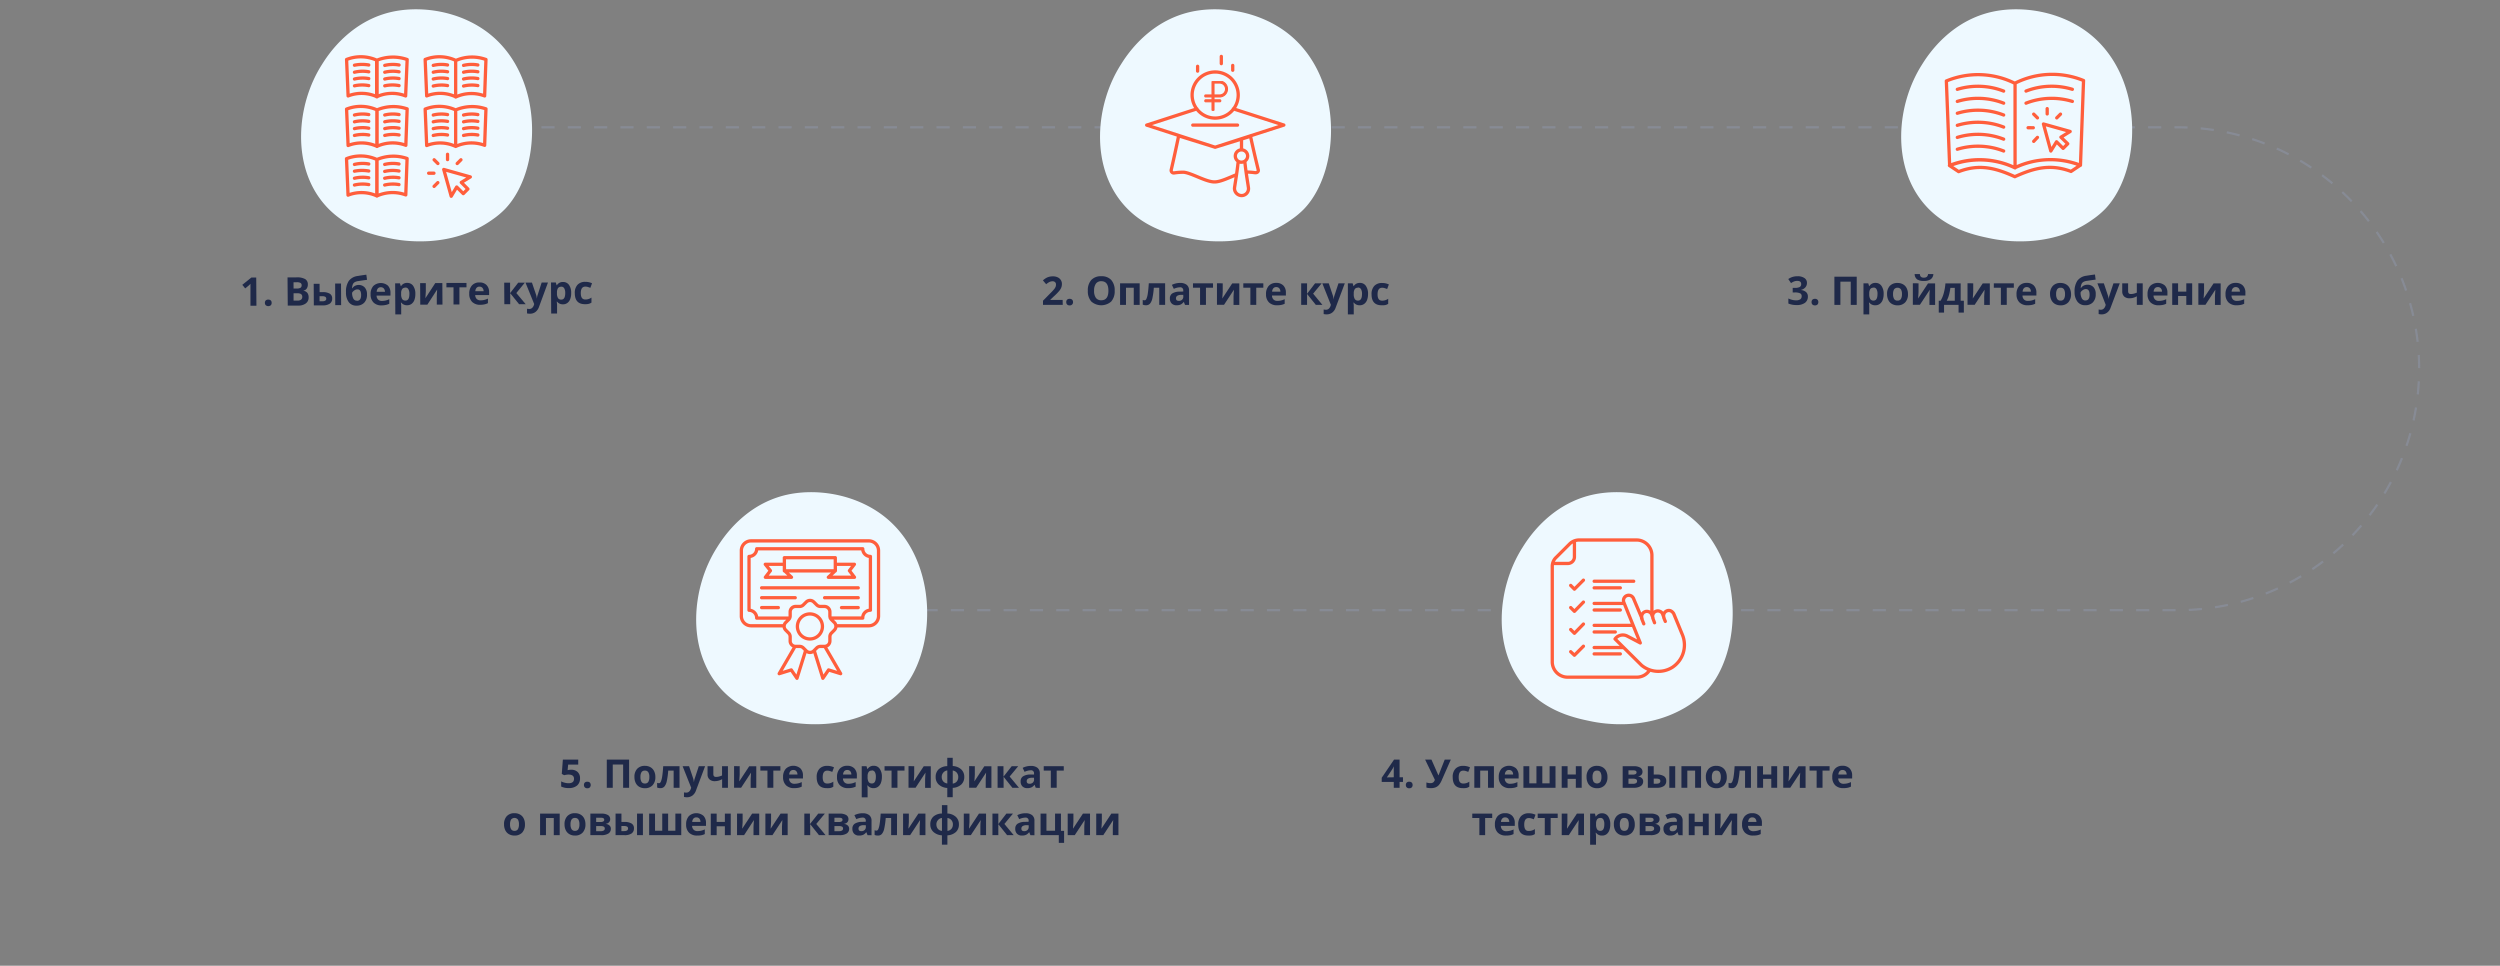 <svg xmlns="http://www.w3.org/2000/svg" xmlns:xlink="http://www.w3.org/1999/xlink" viewBox="0 0 1139 440"><rect x="0" y="0" width="1139" height="440" fill="#808080" stroke="none"/><defs><style>.cls-1,.cls-2,.cls-3,.cls-7{fill:none;}.cls-2,.cls-3{stroke:#878b95;}.cls-13,.cls-2,.cls-3{stroke-miterlimit:10;}.cls-3{stroke-dasharray:6 6;}.cls-4{fill:#1f2949;}.cls-5{fill:#eef9ff;}.cls-6{clip-path:url(#clip-path);}.cls-13,.cls-7{stroke:#ff5e3c;}.cls-7{stroke-linecap:round;stroke-linejoin:round;stroke-width:1.5px;}.cls-8{clip-path:url(#clip-path-2);}.cls-9{clip-path:url(#clip-path-3);}.cls-10{clip-path:url(#clip-path-4);}.cls-11{clip-path:url(#clip-path-5);}.cls-12{clip-path:url(#clip-path-6);}.cls-13{fill:#ff5e3c;stroke-width:0.5px;}</style><clipPath id="clip-path"><rect class="cls-1" x="706.21" y="245.22" width="62" height="65"/></clipPath><clipPath id="clip-path-2"><rect class="cls-1" x="336.96" y="244.72" width="65" height="66"/></clipPath><clipPath id="clip-path-3"><rect class="cls-1" x="885.96" y="32.19" width="65" height="49"/></clipPath><clipPath id="clip-path-4"><rect class="cls-1" x="156.57" y="24.6" width="66" height="66"/></clipPath><clipPath id="clip-path-5"><rect class="cls-1" x="521.63" y="24.38" width="65" height="66"/></clipPath><clipPath id="clip-path-6"><rect class="cls-1" x="548.7" y="36.94" width="10.85" height="13.56"/></clipPath></defs><title>st-02</title><g id="Слой_2" data-name="Слой 2"><g id="Слой_7" data-name="Слой 7"><line class="cls-2" x1="165.66" y1="58" x2="168.66" y2="58"/><path class="cls-3" d="M174.67,58H992.16a110,110,0,0,1,110,110h0a110,110,0,0,1-110,110H369.5"/><line class="cls-2" x1="366.5" y1="278" x2="363.5" y2="278"/><path class="cls-4" d="M116.83,139.3l-2.72,0,0-7.44,0-1.22,0-1.34a12.47,12.47,0,0,1-.93.9l-1.47,1.19-1.32-1.62,4.12-3.33h2.23Z"/><path class="cls-4" d="M120.69,138a1.47,1.47,0,0,1,.39-1.12,1.59,1.59,0,0,1,1.15-.38,1.56,1.56,0,0,1,1.13.38,1.44,1.44,0,0,1,.4,1.1,1.47,1.47,0,0,1-.39,1.1,1.81,1.81,0,0,1-2.27,0A1.45,1.45,0,0,1,120.69,138Z"/><path class="cls-4" d="M131,126.37l4,0a7.64,7.64,0,0,1,4,.76,2.72,2.72,0,0,1,1.25,2.47,3.15,3.15,0,0,1-.53,1.89,2.17,2.17,0,0,1-1.43.89v.09a2.91,2.91,0,0,1,1.77,1,3.39,3.39,0,0,1,.55,2,3.27,3.27,0,0,1-1.26,2.75,5.5,5.5,0,0,1-3.44,1l-4.81,0Zm2.75,5.07h1.58a2.89,2.89,0,0,0,1.61-.35,1.29,1.29,0,0,0,.49-1.14,1.14,1.14,0,0,0-.55-1.05,3.32,3.32,0,0,0-1.71-.31h-1.44Zm0,2.16,0,3.35h1.78a2.61,2.61,0,0,0,1.66-.44,1.62,1.62,0,0,0,.53-1.32c0-1.07-.77-1.6-2.3-1.59Z"/><path class="cls-4" d="M145.62,133.1h1.29a6.18,6.18,0,0,1,3.34.7,2.45,2.45,0,0,1,1.09,2.18,2.7,2.7,0,0,1-1.07,2.35,5.46,5.46,0,0,1-3.23.8l-4.06,0-.06-9.83,2.68,0Zm3,2.92a.87.87,0,0,0-.46-.82,2.89,2.89,0,0,0-1.36-.25h-1.21l0,2.32h1.23C148.07,137.26,148.67,136.85,148.66,136Zm6.8,3-2.68,0-.05-9.83h2.68Z"/><path class="cls-4" d="M157.64,133.17A8.63,8.63,0,0,1,158.9,128a6,6,0,0,1,4-2.25c.88-.15,2.2-.36,4-.6l.32,2.34c-.76.09-2.11.28-4.05.58a4.41,4.41,0,0,0-1.65.54,2.08,2.08,0,0,0-.8,1,5.13,5.13,0,0,0-.32,1.73h.13a3.13,3.13,0,0,1,1.22-1.12,3.57,3.57,0,0,1,1.64-.39A3.64,3.64,0,0,1,166.2,131a4.59,4.59,0,0,1,1,3.18,5.09,5.09,0,0,1-1.26,3.72,4.66,4.66,0,0,1-3.52,1.35,4.2,4.2,0,0,1-3.52-1.59A7.12,7.12,0,0,1,157.64,133.17Zm5,3.87q1.91,0,1.89-2.64t-1.74-2.55a2.3,2.3,0,0,0-.94.22,3.56,3.56,0,0,0-.86.59,2.32,2.32,0,0,0-.57.72,5.31,5.31,0,0,0,.59,2.72A1.8,1.8,0,0,0,162.6,137Z"/><path class="cls-4" d="M173.92,139.14a5,5,0,0,1-3.71-1.29,5,5,0,0,1-1.36-3.7,5.46,5.46,0,0,1,1.21-3.83,5,5,0,0,1,6.66-.2,4.54,4.54,0,0,1,1.18,3.27v1.3l-6.33,0a2.57,2.57,0,0,0,.68,1.78,2.35,2.35,0,0,0,1.78.63,7,7,0,0,0,1.68-.19,8.73,8.73,0,0,0,1.65-.6v2.07a6.38,6.38,0,0,1-1.5.54A10.45,10.45,0,0,1,173.92,139.14Zm-.42-8.28a1.74,1.74,0,0,0-1.34.55,2.49,2.49,0,0,0-.54,1.54l3.76,0a2.21,2.21,0,0,0-.53-1.53A1.76,1.76,0,0,0,173.5,130.86Z"/><path class="cls-4" d="M185.51,139.07a3.26,3.26,0,0,1-2.73-1.24h-.14c.1.82.15,1.3.15,1.42l0,4h-2.68l-.08-14.15h2.18l.39,1.27h.12a3.11,3.11,0,0,1,2.78-1.48,3.21,3.21,0,0,1,2.73,1.33,6.19,6.19,0,0,1,1,3.73,7.4,7.4,0,0,1-.44,2.74,3.87,3.87,0,0,1-1.3,1.77A3.35,3.35,0,0,1,185.51,139.07Zm-.84-8a1.7,1.7,0,0,0-1.45.62,3.5,3.5,0,0,0-.46,2V134a4.26,4.26,0,0,0,.48,2.27,1.69,1.69,0,0,0,1.5.67c1.2,0,1.79-1,1.78-3a4.17,4.17,0,0,0-.46-2.17A1.51,1.51,0,0,0,184.67,131Z"/><path class="cls-4" d="M194,129l0,3.88c0,.41-.06,1.42-.19,3l4.5-6.92,3.22,0,.06,9.83h-2.59l0-3.92c0-.69.05-1.68.16-2.95l-4.47,6.9-3.22,0-.06-9.83Z"/><path class="cls-4" d="M212.53,128.91l0,2-3.22,0,0,7.81-2.69,0,0-7.81-3.23,0v-2Z"/><path class="cls-4" d="M218.87,138.87a5.12,5.12,0,0,1-3.72-1.28,5,5,0,0,1-1.36-3.71,5.43,5.43,0,0,1,1.22-3.82,4.36,4.36,0,0,1,3.4-1.37,4.31,4.31,0,0,1,3.25,1.17,4.47,4.47,0,0,1,1.18,3.27v1.3l-6.34,0a2.64,2.64,0,0,0,.69,1.78,2.43,2.43,0,0,0,1.78.63,7.58,7.58,0,0,0,1.68-.2,7.92,7.92,0,0,0,1.65-.6v2.08a6.36,6.36,0,0,1-1.5.53A9,9,0,0,1,218.87,138.87Zm-.43-8.27a1.66,1.66,0,0,0-1.33.55,2.53,2.53,0,0,0-.55,1.53l3.77,0a2.29,2.29,0,0,0-.53-1.53A1.74,1.74,0,0,0,218.44,130.6Z"/><path class="cls-4" d="M236.11,128.77l3,0-3.87,4.74,4.27,5.09h-3l-4.05-5,0,5h-2.68l-.06-9.82,2.68,0,0,4.77Z"/><path class="cls-4" d="M239.41,128.75l2.94,0,1.88,5.52a7.62,7.62,0,0,1,.34,1.7h.05a7.13,7.13,0,0,1,.37-1.7l1.79-5.54,2.87,0-4.09,11.11a4.92,4.92,0,0,1-1.62,2.31,4.15,4.15,0,0,1-2.47.78,6.82,6.82,0,0,1-1.36-.14v-2.13a4.9,4.9,0,0,0,1.05.11,1.89,1.89,0,0,0,1.24-.45,2.8,2.8,0,0,0,.83-1.31l.15-.49Z"/><path class="cls-4" d="M256.51,138.65a3.26,3.26,0,0,1-2.72-1.24h-.14c.1.82.15,1.3.15,1.42l0,4-2.68,0-.08-14.15h2.18l.38,1.27h.12a3.11,3.11,0,0,1,2.78-1.48,3.21,3.21,0,0,1,2.73,1.33,6.17,6.17,0,0,1,1,3.73,7.19,7.19,0,0,1-.45,2.74,3.81,3.81,0,0,1-1.3,1.77A3.3,3.3,0,0,1,256.51,138.65Zm-.84-8a1.69,1.69,0,0,0-1.44.62,3.47,3.47,0,0,0-.47,2v.29a4.07,4.07,0,0,0,.48,2.27,1.66,1.66,0,0,0,1.49.67c1.2,0,1.8-1,1.79-3a4.27,4.27,0,0,0-.46-2.17A1.53,1.53,0,0,0,255.67,130.61Z"/><path class="cls-4" d="M266.5,138.59q-4.59,0-4.62-5a5.38,5.38,0,0,1,1.22-3.83,4.69,4.69,0,0,1,3.57-1.35,6.87,6.87,0,0,1,3.06.65l-.77,2.08c-.43-.17-.82-.3-1.18-.41a3.77,3.77,0,0,0-1.09-.15c-1.4,0-2.09,1-2.08,3s.72,2.88,2.11,2.87a4.66,4.66,0,0,0,1.43-.22,5,5,0,0,0,1.32-.65v2.29a4.08,4.08,0,0,1-1.31.58A7,7,0,0,1,266.5,138.59Z"/><path class="cls-5" d="M230.22,95.1A38.15,38.15,0,0,1,224.4,100c-19,13.62-41.46,9.65-46.24,8.68-7-1.43-20.68-4.2-30.54-15.79-14.91-17.54-12.59-45.16-1-63.4,2.11-3.33,13.29-21.85,36-24.81,13.75-1.8,29.77,1.82,41.37,11.54C248.33,36.64,246.59,77.86,230.22,95.1Z"/><path class="cls-4" d="M484.19,138.91h-9V137l3.22-3.27a25.72,25.72,0,0,0,1.87-2,4.41,4.41,0,0,0,.64-1.05,2.65,2.65,0,0,0,.19-1,1.43,1.43,0,0,0-.43-1.15,1.6,1.6,0,0,0-1.13-.38,3.22,3.22,0,0,0-1.45.34,7.65,7.65,0,0,0-1.47,1l-1.48-1.75a9.11,9.11,0,0,1,1.58-1.14,5.4,5.4,0,0,1,1.36-.52,7,7,0,0,1,1.65-.18,5,5,0,0,1,2.13.44,3.38,3.38,0,0,1,1.43,1.23,3.27,3.27,0,0,1,.51,1.81,4.43,4.43,0,0,1-.31,1.67,6.24,6.24,0,0,1-1,1.59,24,24,0,0,1-2.31,2.33l-1.65,1.56v.12h5.6Z"/><path class="cls-4" d="M485.79,137.65a1.5,1.5,0,0,1,.39-1.12,1.64,1.64,0,0,1,1.16-.38,1.57,1.57,0,0,1,1.13.39,1.51,1.51,0,0,1,.4,1.11,1.46,1.46,0,0,1-.41,1.09,1.51,1.51,0,0,1-1.12.4,1.59,1.59,0,0,1-1.15-.39A1.46,1.46,0,0,1,485.79,137.65Z"/><path class="cls-4" d="M507.85,132.46a7,7,0,0,1-1.58,4.91,6.87,6.87,0,0,1-9.07,0,7,7,0,0,1-1.58-4.92,6.88,6.88,0,0,1,1.58-4.9,5.94,5.94,0,0,1,4.55-1.7,5.85,5.85,0,0,1,4.53,1.71A7,7,0,0,1,507.85,132.46Zm-9.38,0a5.35,5.35,0,0,0,.82,3.25,2.87,2.87,0,0,0,2.44,1.09c2.18,0,3.26-1.45,3.26-4.34s-1.08-4.34-3.24-4.34a2.88,2.88,0,0,0-2.45,1.1A5.32,5.32,0,0,0,498.47,132.46Z"/><path class="cls-4" d="M519.23,129.08v9.83h-2.69v-7.82H513v7.82H510.3v-9.83Z"/><path class="cls-4" d="M530.83,138.91h-2.68v-7.82h-2.47A33,33,0,0,1,525,136a5.42,5.42,0,0,1-1.08,2.35,2.31,2.31,0,0,1-1.76.72,3.58,3.58,0,0,1-1.53-.28v-2.14a2.39,2.39,0,0,0,.86.17q.5,0,.84-.72a9.62,9.62,0,0,0,.61-2.4c.17-1.13.33-2.67.46-4.63h7.43Z"/><path class="cls-4" d="M539.89,138.91l-.52-1.34h-.07a3.92,3.92,0,0,1-1.4,1.18,4.46,4.46,0,0,1-1.86.33,3,3,0,0,1-2.23-.81A3.1,3.1,0,0,1,533,136a2.6,2.6,0,0,1,1.09-2.31,6.37,6.37,0,0,1,3.3-.82l1.7-.05v-.43a1.34,1.34,0,0,0-1.52-1.5,6.89,6.89,0,0,0-2.77.72l-.89-1.82a8,8,0,0,1,3.76-.88,4.64,4.64,0,0,1,3,.86,3.16,3.16,0,0,1,1.06,2.62v6.55Zm-.8-4.56-1,0a3.26,3.26,0,0,0-1.74.42,1.33,1.33,0,0,0-.57,1.18c0,.75.43,1.13,1.3,1.13a2.07,2.07,0,0,0,1.49-.54,1.87,1.87,0,0,0,.55-1.42Z"/><path class="cls-4" d="M552.65,129.08v2h-3.22v7.82h-2.68v-7.82h-3.23v-2Z"/><path class="cls-4" d="M557.07,129.08V133c0,.41-.07,1.42-.2,3l4.53-6.89h3.23v9.83H562V135c0-.7.06-1.69.18-3l-4.52,6.88h-3.21v-9.83Z"/><path class="cls-4" d="M575.57,129.08v2h-3.22v7.82h-2.68v-7.82h-3.22v-2Z"/><path class="cls-4" d="M581.84,139.08a5.06,5.06,0,0,1-3.7-1.31,5,5,0,0,1-1.34-3.71,5.48,5.48,0,0,1,1.23-3.82,4.42,4.42,0,0,1,3.42-1.35,4.32,4.32,0,0,1,3.24,1.19,4.46,4.46,0,0,1,1.16,3.28v1.3h-6.33a2.52,2.52,0,0,0,.67,1.78,2.39,2.39,0,0,0,1.78.65,7.58,7.58,0,0,0,1.68-.19,8.46,8.46,0,0,0,1.65-.59v2.08a6.34,6.34,0,0,1-1.5.52A9.92,9.92,0,0,1,581.84,139.08Zm-.37-8.28a1.7,1.7,0,0,0-1.34.54,2.47,2.47,0,0,0-.55,1.54h3.76a2.25,2.25,0,0,0-.52-1.54A1.74,1.74,0,0,0,581.47,130.8Z"/><path class="cls-4" d="M599.15,129.08h3l-3.89,4.71,4.24,5.12h-3l-4-5v5h-2.68v-9.83h2.68v4.77Z"/><path class="cls-4" d="M602.45,129.08h2.93l1.86,5.53a8.31,8.31,0,0,1,.32,1.7h.05a7.66,7.66,0,0,1,.38-1.7l1.82-5.53h2.88l-4.16,11.08a4.75,4.75,0,0,1-1.63,2.3,4.13,4.13,0,0,1-2.48.77,6.23,6.23,0,0,1-1.36-.15V141a4.41,4.41,0,0,0,1.06.12,1.9,1.9,0,0,0,1.24-.44,2.88,2.88,0,0,0,.83-1.31l.16-.49Z"/><path class="cls-4" d="M619.49,139.08a3.26,3.26,0,0,1-2.72-1.26h-.14c.1.82.14,1.3.14,1.43v4h-2.68V129.08h2.18l.38,1.27h.12a3.12,3.12,0,0,1,2.79-1.46,3.17,3.17,0,0,1,2.72,1.35,6.19,6.19,0,0,1,1,3.73,7.59,7.59,0,0,1-.46,2.74,3.82,3.82,0,0,1-1.32,1.76A3.32,3.32,0,0,1,619.49,139.08Zm-.79-8a1.68,1.68,0,0,0-1.45.61,3.46,3.46,0,0,0-.48,2V134a4.14,4.14,0,0,0,.47,2.26,1.68,1.68,0,0,0,1.49.69q1.8,0,1.8-3a4.23,4.23,0,0,0-.44-2.18A1.52,1.52,0,0,0,618.7,131Z"/><path class="cls-4" d="M629.47,139.08q-4.59,0-4.59-5a5.37,5.37,0,0,1,1.25-3.82,4.7,4.7,0,0,1,3.58-1.33,6.88,6.88,0,0,1,3.06.67l-.79,2.08c-.42-.17-.82-.31-1.18-.42a3.74,3.74,0,0,0-1.09-.16c-1.39,0-2.09,1-2.09,3s.7,2.88,2.09,2.88a4.66,4.66,0,0,0,1.43-.21,5,5,0,0,0,1.32-.64v2.29a4.05,4.05,0,0,1-1.31.57A7.19,7.19,0,0,1,629.47,139.08Z"/><path class="cls-5" d="M594.22,95.1A38.15,38.15,0,0,1,588.4,100c-19,13.62-41.46,9.65-46.24,8.68-7-1.43-20.68-4.2-30.54-15.79-14.91-17.54-12.59-45.16-1-63.4,2.11-3.33,13.29-21.85,36-24.81,13.75-1.8,29.77,1.82,41.37,11.54C612.33,36.64,610.59,77.86,594.22,95.1Z"/><path class="cls-4" d="M823.25,128.93a3,3,0,0,1-.73,2,3.78,3.78,0,0,1-2,1.16v.05a4,4,0,0,1,2.35.95,2.64,2.64,0,0,1,.8,2,3.45,3.45,0,0,1-1.34,2.89,6.2,6.2,0,0,1-3.84,1,9.34,9.34,0,0,1-3.71-.69v-2.31a8.33,8.33,0,0,0,1.64.61,6.87,6.87,0,0,0,1.78.24,3.41,3.41,0,0,0,2-.46,1.66,1.66,0,0,0,.64-1.47,1.31,1.31,0,0,0-.74-1.28,5.45,5.45,0,0,0-2.35-.38h-1v-2.08h1a4.63,4.63,0,0,0,2.18-.39,1.41,1.41,0,0,0,.69-1.34c0-1-.61-1.46-1.83-1.46a4.13,4.13,0,0,0-1.28.21A6,6,0,0,0,816,129l-1.26-1.87a7,7,0,0,1,4.2-1.27,5.4,5.4,0,0,1,3.15.81A2.59,2.59,0,0,1,823.25,128.93Z"/><path class="cls-4" d="M825.35,137.65a1.5,1.5,0,0,1,.4-1.12,1.61,1.61,0,0,1,1.15-.38,1.55,1.55,0,0,1,1.13.39,1.47,1.47,0,0,1,.4,1.11,1.49,1.49,0,0,1-.4,1.09,1.53,1.53,0,0,1-1.13.4,1.58,1.58,0,0,1-1.14-.39A1.46,1.46,0,0,1,825.35,137.65Z"/><path class="cls-4" d="M845.92,138.91H843.2V128.32h-4.72v10.59h-2.73V126.06h10.17Z"/><path class="cls-4" d="M854.35,139.08a3.26,3.26,0,0,1-2.72-1.26h-.14c.1.82.14,1.3.14,1.43v4H849V129.08h2.18l.38,1.27h.12a3.12,3.12,0,0,1,2.79-1.46,3.17,3.17,0,0,1,2.72,1.35,6.19,6.19,0,0,1,1,3.73,7.59,7.59,0,0,1-.46,2.74,3.82,3.82,0,0,1-1.32,1.76A3.32,3.32,0,0,1,854.35,139.08Zm-.79-8a1.68,1.68,0,0,0-1.45.61,3.46,3.46,0,0,0-.48,2V134a4.14,4.14,0,0,0,.47,2.26,1.68,1.68,0,0,0,1.49.69q1.8,0,1.8-3a4.23,4.23,0,0,0-.44-2.18A1.52,1.52,0,0,0,853.56,131Z"/><path class="cls-4" d="M869.27,134a5.31,5.31,0,0,1-1.26,3.76,4.61,4.61,0,0,1-3.53,1.35,5,5,0,0,1-2.49-.62,4,4,0,0,1-1.66-1.78,5.92,5.92,0,0,1-.58-2.71,5.24,5.24,0,0,1,1.25-3.74,4.64,4.64,0,0,1,3.54-1.34,5,5,0,0,1,2.49.62,4.06,4.06,0,0,1,1.66,1.77A5.83,5.83,0,0,1,869.27,134Zm-6.79,0a4.12,4.12,0,0,0,.48,2.21,1.71,1.71,0,0,0,1.56.75,1.68,1.68,0,0,0,1.54-.75,4.2,4.2,0,0,0,.47-2.21,4.08,4.08,0,0,0-.47-2.18,2,2,0,0,0-3.11,0A4.12,4.12,0,0,0,862.48,134Z"/><path class="cls-4" d="M874.08,129.08V133c0,.41-.07,1.42-.2,3l4.53-6.89h3.23v9.83h-2.59V135c0-.7.05-1.69.17-3l-4.52,6.88h-3.21v-9.83Zm6.77-4.23a3.15,3.15,0,0,1-1.24,2.4,5.4,5.4,0,0,1-3.1.75,5.32,5.32,0,0,1-3.08-.72,3.13,3.13,0,0,1-1.12-2.43h2.4a1.8,1.8,0,0,0,.46,1.27,2,2,0,0,0,1.4.37,1.93,1.93,0,0,0,1.32-.4,1.91,1.91,0,0,0,.53-1.24Z"/><path class="cls-4" d="M894.73,142.43h-2.41v-3.52h-6.61v3.52H883.3V137h.83a12.62,12.62,0,0,0,1.41-3.31,24.43,24.43,0,0,0,.8-4.56h6.94V137h1.45ZM890.6,137v-5.86h-2a27.48,27.48,0,0,1-.6,3.1,13.26,13.26,0,0,1-1.06,2.76Z"/><path class="cls-4" d="M899,129.08V133c0,.41-.07,1.42-.21,3l4.54-6.89h3.23v9.83H904V135c0-.7.06-1.69.18-3l-4.52,6.88H896.4v-9.83Z"/><path class="cls-4" d="M917.5,129.08v2h-3.22v7.82H911.6v-7.82h-3.22v-2Z"/><path class="cls-4" d="M923.77,139.08a5.11,5.11,0,0,1-3.71-1.31,5,5,0,0,1-1.33-3.71,5.48,5.48,0,0,1,1.23-3.82,4.41,4.41,0,0,1,3.42-1.35,4.32,4.32,0,0,1,3.24,1.19,4.5,4.5,0,0,1,1.16,3.28v1.3h-6.34a2.57,2.57,0,0,0,.68,1.78,2.37,2.37,0,0,0,1.78.65,7.58,7.58,0,0,0,1.68-.19,8.46,8.46,0,0,0,1.65-.59v2.08a6.26,6.26,0,0,1-1.51.52A9.74,9.74,0,0,1,923.77,139.08Zm-.37-8.28a1.7,1.7,0,0,0-1.34.54,2.47,2.47,0,0,0-.55,1.54h3.76a2.25,2.25,0,0,0-.52-1.54A1.76,1.76,0,0,0,923.4,130.8Z"/><path class="cls-4" d="M943.57,134a5.31,5.31,0,0,1-1.27,3.76,4.59,4.59,0,0,1-3.52,1.35,5,5,0,0,1-2.5-.62,4.09,4.09,0,0,1-1.66-1.78A5.92,5.92,0,0,1,934,134a5.24,5.24,0,0,1,1.26-3.74,4.6,4.6,0,0,1,3.53-1.34,5,5,0,0,1,2.5.62,4.12,4.12,0,0,1,1.66,1.77A6,6,0,0,1,943.57,134Zm-6.8,0a4.12,4.12,0,0,0,.48,2.21,1.71,1.71,0,0,0,1.56.75,1.67,1.67,0,0,0,1.54-.75,4.1,4.1,0,0,0,.47-2.21,4,4,0,0,0-.47-2.18,1.72,1.72,0,0,0-1.56-.73,1.7,1.7,0,0,0-1.54.72A4,4,0,0,0,936.77,134Z"/><path class="cls-4" d="M945.18,133a8.6,8.6,0,0,1,1.29-5.14,6,6,0,0,1,4-2.22c.89-.15,2.21-.35,4-.58l.3,2.34c-.76.09-2.11.27-4,.56a4.3,4.3,0,0,0-1.65.53,2.13,2.13,0,0,0-.81,1,5.36,5.36,0,0,0-.33,1.73h.13a3.13,3.13,0,0,1,1.23-1.11,3.69,3.69,0,0,1,1.64-.38,3.62,3.62,0,0,1,2.83,1.11,4.53,4.53,0,0,1,1,3.18,5.09,5.09,0,0,1-1.28,3.72,4.66,4.66,0,0,1-3.52,1.32,4.25,4.25,0,0,1-3.52-1.61A7.07,7.07,0,0,1,945.18,133Zm4.93,3.89c1.28,0,1.91-.88,1.91-2.63s-.57-2.56-1.72-2.56a2.35,2.35,0,0,0-.95.22,3.52,3.52,0,0,0-.86.58,2.57,2.57,0,0,0-.57.72,5.34,5.34,0,0,0,.57,2.73A1.79,1.79,0,0,0,950.11,136.91Z"/><path class="cls-4" d="M955.57,129.08h2.94l1.85,5.53a7.65,7.65,0,0,1,.33,1.7h0a7.14,7.14,0,0,1,.38-1.7l1.82-5.53h2.87l-4.16,11.08a4.69,4.69,0,0,1-1.63,2.3,4.1,4.1,0,0,1-2.47.77,6.16,6.16,0,0,1-1.36-.15V141a4.32,4.32,0,0,0,1,.12,1.93,1.93,0,0,0,1.25-.44,2.88,2.88,0,0,0,.83-1.31l.15-.49Z"/><path class="cls-4" d="M969.57,129.08v3.59c0,.86.4,1.29,1.19,1.29a5.51,5.51,0,0,0,1.44-.18,10.64,10.64,0,0,0,1.34-.46v-4.24h2.68v9.83h-2.68V135a8.15,8.15,0,0,1-1.73.7,6.59,6.59,0,0,1-1.55.2,3.51,3.51,0,0,1-2.49-.82,3.08,3.08,0,0,1-.88-2.34v-3.66Z"/><path class="cls-4" d="M983.47,139.08a5.09,5.09,0,0,1-3.71-1.31,5,5,0,0,1-1.34-3.71,5.49,5.49,0,0,1,1.24-3.82,5,5,0,0,1,6.66-.16,4.5,4.5,0,0,1,1.16,3.28v1.3h-6.34a2.53,2.53,0,0,0,.68,1.78,2.36,2.36,0,0,0,1.77.65,7.58,7.58,0,0,0,1.68-.19,8,8,0,0,0,1.65-.59v2.08a6.34,6.34,0,0,1-1.5.52A9.74,9.74,0,0,1,983.47,139.08Zm-.38-8.28a1.72,1.72,0,0,0-1.34.54,2.53,2.53,0,0,0-.55,1.54H985a2.2,2.2,0,0,0-.52-1.54A1.74,1.74,0,0,0,983.09,130.8Z"/><path class="cls-4" d="M992.34,129.08v3.78h3.74v-3.78h2.68v9.83h-2.68v-4.06h-3.74v4.06h-2.68v-9.83Z"/><path class="cls-4" d="M1004.17,129.08V133c0,.41-.07,1.42-.21,3l4.54-6.89h3.23v9.83h-2.6V135c0-.7.06-1.69.18-3l-4.52,6.88h-3.22v-9.83Z"/><path class="cls-4" d="M1019,139.08a5.07,5.07,0,0,1-3.71-1.31,5,5,0,0,1-1.34-3.71,5.44,5.44,0,0,1,1.24-3.82,4.39,4.39,0,0,1,3.41-1.35,4.32,4.32,0,0,1,3.24,1.19,4.46,4.46,0,0,1,1.16,3.28v1.3h-6.33a2.57,2.57,0,0,0,.67,1.78,2.39,2.39,0,0,0,1.78.65,7.58,7.58,0,0,0,1.68-.19,8.24,8.24,0,0,0,1.65-.59v2.08a6.34,6.34,0,0,1-1.5.52A9.88,9.88,0,0,1,1019,139.08Zm-.38-8.28a1.7,1.7,0,0,0-1.34.54,2.47,2.47,0,0,0-.55,1.54h3.76a2.25,2.25,0,0,0-.52-1.54A1.74,1.74,0,0,0,1018.61,130.8Z"/><path class="cls-5" d="M959.22,95.1A38.15,38.15,0,0,1,953.4,100c-19,13.62-41.46,9.65-46.24,8.68-7-1.43-20.68-4.2-30.54-15.79-14.91-17.54-12.59-45.16-1-63.4,2.11-3.33,13.29-21.85,36-24.81,13.75-1.8,29.77,1.82,41.37,11.54C977.33,36.64,975.59,77.86,959.22,95.1Z"/><path class="cls-4" d="M639.2,356.24h-1.55v2.67H635v-2.67h-5.49v-1.89l5.63-8.29h2.51v8.07h1.55Zm-4.2-2.11V352c0-.36,0-.89,0-1.58s.05-1.09.07-1.2H635a10.15,10.15,0,0,1-.78,1.4l-2.36,3.56Z"/><path class="cls-4" d="M640.51,357.65a1.5,1.5,0,0,1,.39-1.12,1.63,1.63,0,0,1,1.15-.38,1.54,1.54,0,0,1,1.13.39,1.47,1.47,0,0,1,.4,1.11,1.45,1.45,0,0,1-.4,1.09,1.53,1.53,0,0,1-1.13.4,1.58,1.58,0,0,1-1.14-.39A1.46,1.46,0,0,1,640.51,357.65Z"/><path class="cls-4" d="M661,346.06l-4,9.08a9.26,9.26,0,0,1-1.4,2.46,4.09,4.09,0,0,1-1.55,1.12,5.85,5.85,0,0,1-2.18.36,7.94,7.94,0,0,1-2-.26v-2.34a5.16,5.16,0,0,0,1.93.32,2,2,0,0,0,1.18-.34,2.5,2.5,0,0,0,.74-1.18l-4.44-9.22h2.88l3.16,7.16h.09l.16-.44,2.65-6.72Z"/><path class="cls-4" d="M666.43,359.08q-4.57,0-4.58-5a5.37,5.37,0,0,1,1.24-3.82,4.71,4.71,0,0,1,3.58-1.33,6.88,6.88,0,0,1,3.06.67l-.79,2.08c-.42-.17-.82-.31-1.18-.42a3.74,3.74,0,0,0-1.09-.16c-1.39,0-2.09,1-2.09,3s.7,2.88,2.09,2.88a4.66,4.66,0,0,0,1.43-.21,5,5,0,0,0,1.32-.64v2.29a4.05,4.05,0,0,1-1.31.57A7.13,7.13,0,0,1,666.43,359.08Z"/><path class="cls-4" d="M680.63,349.08v9.83h-2.69v-7.82h-3.56v7.82H671.7v-9.83Z"/><path class="cls-4" d="M687.88,359.08a5.09,5.09,0,0,1-3.71-1.31,5,5,0,0,1-1.34-3.71,5.49,5.49,0,0,1,1.24-3.82,5,5,0,0,1,6.66-.16,4.5,4.5,0,0,1,1.16,3.28v1.3h-6.34a2.53,2.53,0,0,0,.68,1.78,2.36,2.36,0,0,0,1.77.65,7.58,7.58,0,0,0,1.68-.19,8,8,0,0,0,1.65-.59v2.08a6.34,6.34,0,0,1-1.5.52A9.74,9.74,0,0,1,687.88,359.08Zm-.38-8.28a1.68,1.68,0,0,0-1.33.54,2.48,2.48,0,0,0-.56,1.54h3.76a2.2,2.2,0,0,0-.52-1.54A1.74,1.74,0,0,0,687.5,350.8Z"/><path class="cls-4" d="M708.7,358.91H694.07v-9.83h2.68v7.81H700v-7.81h2.68v7.81H706v-7.81h2.68Z"/><path class="cls-4" d="M714.19,349.08v3.78h3.75v-3.78h2.68v9.83h-2.68v-4.06h-3.75v4.06h-2.68v-9.83Z"/><path class="cls-4" d="M732.36,354a5.27,5.27,0,0,1-1.27,3.76,4.57,4.57,0,0,1-3.52,1.35,5,5,0,0,1-2.5-.62,4.09,4.09,0,0,1-1.66-1.78,6,6,0,0,1-.58-2.71,5.24,5.24,0,0,1,1.26-3.74,4.63,4.63,0,0,1,3.53-1.34,5,5,0,0,1,2.5.62,4.12,4.12,0,0,1,1.66,1.77A5.83,5.83,0,0,1,732.36,354Zm-6.79,0a4.12,4.12,0,0,0,.48,2.21,2,2,0,0,0,3.1,0,4.2,4.2,0,0,0,.47-2.21,4,4,0,0,0-.48-2.18,1.69,1.69,0,0,0-1.55-.73,1.72,1.72,0,0,0-1.55.72A4,4,0,0,0,725.57,354Z"/><path class="cls-4" d="M748.32,351.65a1.91,1.91,0,0,1-.5,1.35,2.36,2.36,0,0,1-1.46.72v.07a2.74,2.74,0,0,1,1.66.72,1.93,1.93,0,0,1,.61,1.46,2.47,2.47,0,0,1-1.13,2.18,5.68,5.68,0,0,1-3.21.76h-5v-9.83h5a5.67,5.67,0,0,1,3,.65A2.14,2.14,0,0,1,748.32,351.65Zm-2.71.22c0-.6-.48-.9-1.43-.9h-2.25v1.94h1.94a2.81,2.81,0,0,0,1.3-.24A.87.87,0,0,0,745.61,351.87Zm.24,4a.89.89,0,0,0-.45-.84,2.76,2.76,0,0,0-1.34-.26h-2.13v2.32h2.18a2.25,2.25,0,0,0,1.3-.32A1,1,0,0,0,745.85,355.83Z"/><path class="cls-4" d="M753.44,352.88h1.29a6.1,6.1,0,0,1,3.33.72,2.43,2.43,0,0,1,1.08,2.18,2.72,2.72,0,0,1-1.08,2.34,5.51,5.51,0,0,1-3.23.79h-4.07v-9.83h2.68Zm3,2.93A.86.86,0,0,0,756,355a2.85,2.85,0,0,0-1.36-.26h-1.2v2.32h1.24C755.87,357.05,756.46,356.64,756.46,355.81Zm6.79,3.1h-2.69v-9.83h2.69Z"/><path class="cls-4" d="M775,349.08v9.83H772.3v-7.82h-3.56v7.82h-2.68v-9.83Z"/><path class="cls-4" d="M786.72,354a5.31,5.31,0,0,1-1.26,3.76,4.61,4.61,0,0,1-3.53,1.35,5,5,0,0,1-2.5-.62,4.09,4.09,0,0,1-1.66-1.78,6,6,0,0,1-.58-2.71,5.24,5.24,0,0,1,1.26-3.74,4.63,4.63,0,0,1,3.53-1.34,5,5,0,0,1,2.5.62,4.12,4.12,0,0,1,1.66,1.77A5.83,5.83,0,0,1,786.72,354Zm-6.79,0a4.12,4.12,0,0,0,.48,2.21,1.71,1.71,0,0,0,1.56.75,1.69,1.69,0,0,0,1.54-.75A4.2,4.2,0,0,0,784,354a4,4,0,0,0-.48-2.18,1.69,1.69,0,0,0-1.55-.73,1.72,1.72,0,0,0-1.55.72A4,4,0,0,0,779.93,354Z"/><path class="cls-4" d="M797.73,358.91h-2.68v-7.82h-2.47a33,33,0,0,1-.68,4.92,5.42,5.42,0,0,1-1.08,2.35,2.29,2.29,0,0,1-1.76.72,3.58,3.58,0,0,1-1.53-.28v-2.14a2.39,2.39,0,0,0,.86.17q.5,0,.84-.72a9.62,9.62,0,0,0,.61-2.4c.18-1.13.33-2.67.46-4.63h7.43Z"/><path class="cls-4" d="M803.23,349.08v3.78H807v-3.78h2.68v9.83H807v-4.06h-3.74v4.06h-2.68v-9.83Z"/><path class="cls-4" d="M815.06,349.08V353c0,.41-.07,1.42-.21,3l4.54-6.89h3.23v9.83H820V355c0-.7.06-1.69.18-3l-4.52,6.88h-3.22v-9.83Z"/><path class="cls-4" d="M833.56,349.08v2h-3.22v7.82h-2.68v-7.82h-3.23v-2Z"/><path class="cls-4" d="M839.83,359.08a5.09,5.09,0,0,1-3.71-1.31,5,5,0,0,1-1.33-3.71,5.48,5.48,0,0,1,1.23-3.82,4.41,4.41,0,0,1,3.42-1.35,4.32,4.32,0,0,1,3.24,1.19,4.5,4.5,0,0,1,1.16,3.28v1.3H837.5a2.57,2.57,0,0,0,.68,1.78,2.37,2.37,0,0,0,1.78.65,7.43,7.43,0,0,0,1.67-.19,8.31,8.31,0,0,0,1.66-.59v2.08a6.26,6.26,0,0,1-1.51.52A9.74,9.74,0,0,1,839.83,359.08Zm-.37-8.28a1.7,1.7,0,0,0-1.34.54,2.47,2.47,0,0,0-.55,1.54h3.76a2.25,2.25,0,0,0-.52-1.54A1.77,1.77,0,0,0,839.46,350.8Z"/><path class="cls-4" d="M679.85,370.68v2h-3.22v7.81H674v-7.81h-3.23v-2Z"/><path class="cls-4" d="M686.12,380.68a5.09,5.09,0,0,1-3.71-1.31,5,5,0,0,1-1.33-3.71,5.48,5.48,0,0,1,1.23-3.82,4.39,4.39,0,0,1,3.42-1.35,4.33,4.33,0,0,1,3.24,1.19,4.5,4.5,0,0,1,1.16,3.28v1.3h-6.34a2.57,2.57,0,0,0,.68,1.78,2.36,2.36,0,0,0,1.77.65,7.45,7.45,0,0,0,1.68-.19,8.31,8.31,0,0,0,1.66-.59V380a6.26,6.26,0,0,1-1.51.52A9.74,9.74,0,0,1,686.12,380.68Zm-.38-8.28a1.68,1.68,0,0,0-1.33.54,2.48,2.48,0,0,0-.56,1.54h3.77a2.3,2.3,0,0,0-.52-1.54A1.78,1.78,0,0,0,685.74,372.4Z"/><path class="cls-4" d="M696.3,380.68q-4.59,0-4.59-5a5.36,5.36,0,0,1,1.25-3.82,4.68,4.68,0,0,1,3.58-1.33,6.87,6.87,0,0,1,3.05.67l-.79,2.08q-.63-.25-1.17-.42a3.79,3.79,0,0,0-1.09-.16q-2.1,0-2.1,3t2.1,2.88a4.71,4.71,0,0,0,1.43-.21,5,5,0,0,0,1.32-.64V380a4.1,4.1,0,0,1-1.32.57A7.09,7.09,0,0,1,696.3,380.68Z"/><path class="cls-4" d="M709.69,370.68v2h-3.21v7.81H703.8v-7.81h-3.23v-2Z"/><path class="cls-4" d="M714.11,370.68v3.88c0,.41-.06,1.42-.2,3l4.54-6.89h3.22v9.82h-2.59v-3.92c0-.69.06-1.68.18-2.95l-4.52,6.87h-3.22v-9.82Z"/><path class="cls-4" d="M729.88,380.68a3.24,3.24,0,0,1-2.71-1.26H727c.09.82.14,1.3.14,1.43v4h-2.68V370.68h2.18L727,372h.13a3.09,3.09,0,0,1,2.78-1.46,3.2,3.2,0,0,1,2.73,1.35,6.26,6.26,0,0,1,1,3.73,7.38,7.38,0,0,1-.46,2.74,3.88,3.88,0,0,1-1.31,1.76A3.35,3.35,0,0,1,729.88,380.68Zm-.79-8a1.69,1.69,0,0,0-1.45.61,3.55,3.55,0,0,0-.47,2v.29a4,4,0,0,0,.47,2.26,1.67,1.67,0,0,0,1.49.69q1.8,0,1.8-3a4.22,4.22,0,0,0-.45-2.18A1.51,1.51,0,0,0,729.09,372.64Z"/><path class="cls-4" d="M744.81,375.57a5.33,5.33,0,0,1-1.27,3.76,4.59,4.59,0,0,1-3.52,1.35,5,5,0,0,1-2.5-.62,4.15,4.15,0,0,1-1.66-1.78,5.92,5.92,0,0,1-.58-2.71,5.24,5.24,0,0,1,1.26-3.74,4.6,4.6,0,0,1,3.53-1.34,5,5,0,0,1,2.49.62,4.09,4.09,0,0,1,1.67,1.77A6,6,0,0,1,744.81,375.57Zm-6.8,0a4.12,4.12,0,0,0,.48,2.21,1.71,1.71,0,0,0,1.56.75,1.67,1.67,0,0,0,1.54-.75,4.1,4.1,0,0,0,.47-2.21,4,4,0,0,0-.47-2.18,1.72,1.72,0,0,0-1.56-.73,1.7,1.7,0,0,0-1.54.72A4,4,0,0,0,738,375.57Z"/><path class="cls-4" d="M756.09,373.25a1.91,1.91,0,0,1-.5,1.35,2.36,2.36,0,0,1-1.46.72v.07a2.74,2.74,0,0,1,1.66.72,2,2,0,0,1,.61,1.46,2.47,2.47,0,0,1-1.13,2.18,5.77,5.77,0,0,1-3.21.75h-5v-9.82h5a5.67,5.67,0,0,1,3,.65A2.14,2.14,0,0,1,756.09,373.25Zm-2.71.21c0-.59-.48-.89-1.43-.89H749.7v1.94h1.94a2.68,2.68,0,0,0,1.3-.25A.85.85,0,0,0,753.38,373.46Zm.24,4a.89.89,0,0,0-.45-.84,2.76,2.76,0,0,0-1.34-.26H749.7v2.32h2.18a2.25,2.25,0,0,0,1.3-.32A1,1,0,0,0,753.62,377.43Z"/><path class="cls-4" d="M764.77,380.5l-.52-1.33h-.07a3.92,3.92,0,0,1-1.4,1.18,4.46,4.46,0,0,1-1.86.33,3,3,0,0,1-2.23-.81,3.1,3.1,0,0,1-.81-2.3,2.6,2.6,0,0,1,1.09-2.31,6.37,6.37,0,0,1,3.3-.82l1.7-.05V374a1.34,1.34,0,0,0-1.52-1.5,7,7,0,0,0-2.77.71l-.89-1.81a8,8,0,0,1,3.76-.88,4.64,4.64,0,0,1,3,.86,3.16,3.16,0,0,1,1.06,2.62v6.54ZM764,376l-1,0a3.26,3.26,0,0,0-1.74.42,1.33,1.33,0,0,0-.57,1.18c0,.75.43,1.13,1.3,1.13a2.07,2.07,0,0,0,1.49-.54,1.87,1.87,0,0,0,.55-1.42Z"/><path class="cls-4" d="M772.08,370.68v3.78h3.74v-3.78h2.68v9.82h-2.68v-4.05h-3.74v4.05H769.4v-9.82Z"/><path class="cls-4" d="M783.91,370.68v3.88c0,.41-.07,1.42-.2,3l4.53-6.89h3.23v9.82h-2.6v-3.92c0-.69.06-1.68.18-2.95l-4.52,6.87h-3.21v-9.82Z"/><path class="cls-4" d="M798.73,380.68a5.07,5.07,0,0,1-3.71-1.31,5,5,0,0,1-1.34-3.71,5.44,5.44,0,0,1,1.24-3.82,4.39,4.39,0,0,1,3.41-1.35,4.32,4.32,0,0,1,3.24,1.19,4.46,4.46,0,0,1,1.16,3.28v1.3H796.4a2.57,2.57,0,0,0,.67,1.78,2.4,2.4,0,0,0,1.78.65,7.58,7.58,0,0,0,1.68-.19,8,8,0,0,0,1.65-.59V380a6.34,6.34,0,0,1-1.5.52A9.88,9.88,0,0,1,798.73,380.68Zm-.38-8.28a1.7,1.7,0,0,0-1.34.54,2.53,2.53,0,0,0-.55,1.54h3.76a2.2,2.2,0,0,0-.52-1.54A1.74,1.74,0,0,0,798.35,372.4Z"/><path class="cls-5" d="M777.22,315.1A38.15,38.15,0,0,1,771.4,320c-19,13.62-41.46,9.65-46.24,8.68-7-1.43-20.68-4.2-30.54-15.79-14.91-17.54-12.59-45.16-1-63.4,2.11-3.33,13.29-21.85,36-24.81,13.75-1.8,29.77,1.82,41.37,11.54C795.33,256.64,793.59,297.86,777.22,315.1Z"/><path class="cls-4" d="M260.15,350.7a4.1,4.1,0,0,1,3,1,3.75,3.75,0,0,1,1.11,2.87,4.18,4.18,0,0,1-1.33,3.31,5.62,5.62,0,0,1-3.8,1.16,7.47,7.47,0,0,1-3.46-.69V356a6.67,6.67,0,0,0,1.62.6,6.88,6.88,0,0,0,1.75.24c1.65,0,2.48-.68,2.48-2s-.86-1.95-2.57-1.95a5.59,5.59,0,0,0-1,.1,7.64,7.64,0,0,0-.92.19l-1.08-.58.49-6.54h7v2.3h-4.59l-.24,2.52.31-.06A6.23,6.23,0,0,1,260.15,350.7Z"/><path class="cls-4" d="M266.05,357.65a1.46,1.46,0,0,1,.4-1.12,1.61,1.61,0,0,1,1.15-.38,1.55,1.55,0,0,1,1.13.39,1.7,1.7,0,0,1,0,2.2,1.49,1.49,0,0,1-1.12.4,1.58,1.58,0,0,1-1.14-.39A1.46,1.46,0,0,1,266.05,357.65Z"/><path class="cls-4" d="M286.62,358.91H283.9V348.32h-4.73v10.59h-2.72V346.06h10.17Z"/><path class="cls-4" d="M298.58,354a5.31,5.31,0,0,1-1.26,3.76,4.61,4.61,0,0,1-3.53,1.35,5,5,0,0,1-2.5-.62,4.09,4.09,0,0,1-1.66-1.78,6,6,0,0,1-.58-2.71,5.24,5.24,0,0,1,1.26-3.74,4.63,4.63,0,0,1,3.53-1.34,5,5,0,0,1,2.5.62,4.12,4.12,0,0,1,1.66,1.77A5.83,5.83,0,0,1,298.58,354Zm-6.79,0a4.12,4.12,0,0,0,.48,2.21,1.71,1.71,0,0,0,1.56.75,1.68,1.68,0,0,0,1.54-.75,4.2,4.2,0,0,0,.47-2.21,4,4,0,0,0-.48-2.18,1.69,1.69,0,0,0-1.55-.73,1.72,1.72,0,0,0-1.55.72A4.12,4.12,0,0,0,291.79,354Z"/><path class="cls-4" d="M309.59,358.91h-2.68v-7.82h-2.47a33,33,0,0,1-.68,4.92,5.42,5.42,0,0,1-1.08,2.35,2.29,2.29,0,0,1-1.76.72,3.58,3.58,0,0,1-1.53-.28v-2.14a2.39,2.39,0,0,0,.86.17c.33,0,.62-.24.84-.72a9.62,9.62,0,0,0,.61-2.4c.18-1.13.33-2.67.46-4.63h7.43Z"/><path class="cls-4" d="M311,349.08h2.94l1.85,5.53a7.65,7.65,0,0,1,.33,1.7h.05a7.14,7.14,0,0,1,.38-1.7l1.82-5.53h2.87l-4.16,11.08a4.69,4.69,0,0,1-1.63,2.3,4.1,4.1,0,0,1-2.47.77,6.1,6.1,0,0,1-1.36-.15V361a4.32,4.32,0,0,0,1.05.12,1.9,1.9,0,0,0,1.24-.44,2.8,2.8,0,0,0,.83-1.31l.16-.49Z"/><path class="cls-4" d="M325,349.08v3.59c0,.86.4,1.29,1.19,1.29a5.57,5.57,0,0,0,1.44-.18,10.51,10.51,0,0,0,1.33-.46v-4.24h2.69v9.83H329V355a8,8,0,0,1-1.73.7,6.51,6.51,0,0,1-1.54.2,3.49,3.49,0,0,1-2.49-.82,3,3,0,0,1-.88-2.34v-3.66Z"/><path class="cls-4" d="M337,349.08V353c0,.41-.07,1.42-.2,3l4.54-6.89h3.22v9.83H342V355c0-.7.06-1.69.17-3l-4.51,6.88h-3.22v-9.83Z"/><path class="cls-4" d="M355.54,349.08v2h-3.21v7.82h-2.68v-7.82h-3.23v-2Z"/><path class="cls-4" d="M361.82,359.08a5.09,5.09,0,0,1-3.71-1.31,5,5,0,0,1-1.34-3.71,5.49,5.49,0,0,1,1.24-3.82,5,5,0,0,1,6.66-.16,4.5,4.5,0,0,1,1.16,3.28v1.3h-6.34a2.53,2.53,0,0,0,.68,1.78,2.36,2.36,0,0,0,1.77.65,7.58,7.58,0,0,0,1.68-.19,8,8,0,0,0,1.65-.59v2.08a6.34,6.34,0,0,1-1.5.52A9.74,9.74,0,0,1,361.82,359.08Zm-.38-8.28a1.72,1.72,0,0,0-1.34.54,2.53,2.53,0,0,0-.55,1.54h3.76a2.2,2.2,0,0,0-.52-1.54A1.74,1.74,0,0,0,361.44,350.8Z"/><path class="cls-4" d="M376.67,359.08q-4.59,0-4.59-5a5.37,5.37,0,0,1,1.25-3.82,4.7,4.7,0,0,1,3.58-1.33,6.88,6.88,0,0,1,3.06.67l-.79,2.08c-.43-.17-.82-.31-1.18-.42a3.74,3.74,0,0,0-1.09-.16c-1.4,0-2.09,1-2.09,3s.69,2.88,2.09,2.88a4.71,4.71,0,0,0,1.43-.21,5,5,0,0,0,1.32-.64v2.29a4.05,4.05,0,0,1-1.31.57A7.19,7.19,0,0,1,376.67,359.08Z"/><path class="cls-4" d="M386.38,359.08a5.11,5.11,0,0,1-3.71-1.31,5,5,0,0,1-1.33-3.71,5.48,5.48,0,0,1,1.23-3.82,4.42,4.42,0,0,1,3.42-1.35,4.32,4.32,0,0,1,3.24,1.19,4.5,4.5,0,0,1,1.16,3.28v1.3h-6.34a2.57,2.57,0,0,0,.68,1.78,2.39,2.39,0,0,0,1.78.65,7.58,7.58,0,0,0,1.68-.19,8.46,8.46,0,0,0,1.65-.59v2.08a6.26,6.26,0,0,1-1.51.52A9.74,9.74,0,0,1,386.38,359.08ZM386,350.8a1.7,1.7,0,0,0-1.34.54,2.47,2.47,0,0,0-.55,1.54h3.76a2.25,2.25,0,0,0-.52-1.54A1.76,1.76,0,0,0,386,350.8Z"/><path class="cls-4" d="M398,359.08a3.26,3.26,0,0,1-2.72-1.26h-.14c.1.82.14,1.3.14,1.43v4h-2.68V349.08h2.18l.38,1.27h.12a3.12,3.12,0,0,1,2.79-1.46,3.17,3.17,0,0,1,2.72,1.35,6.19,6.19,0,0,1,1,3.73,7.59,7.59,0,0,1-.46,2.74,3.82,3.82,0,0,1-1.32,1.76A3.32,3.32,0,0,1,398,359.08Zm-.79-8a1.67,1.67,0,0,0-1.45.61,3.46,3.46,0,0,0-.48,2V354a4.14,4.14,0,0,0,.47,2.26,1.68,1.68,0,0,0,1.49.69q1.8,0,1.8-3a4.23,4.23,0,0,0-.44-2.18A1.52,1.52,0,0,0,397.18,351Z"/><path class="cls-4" d="M412.09,349.08v2h-3.21v7.82h-2.69v-7.82H403v-2Z"/><path class="cls-4" d="M416.51,349.08V353c0,.41-.06,1.42-.2,3l4.54-6.89h3.22v9.83h-2.59V355c0-.7.06-1.69.17-3l-4.51,6.88h-3.22v-9.83Z"/><path class="cls-4" d="M434.06,349a6.12,6.12,0,0,1,3.86,1.52,4.51,4.51,0,0,1,1.4,3.44,4.56,4.56,0,0,1-1.38,3.48,6.21,6.21,0,0,1-3.88,1.51v4.25h-2.48V359a6.37,6.37,0,0,1-3.89-1.56,4.5,4.5,0,0,1-1.4-3.43,4.63,4.63,0,0,1,1.35-3.51,6.07,6.07,0,0,1,3.94-1.45v-3.8h2.48Zm-5,5a3,3,0,0,0,.67,2,2.88,2.88,0,0,0,1.86.94V351a2.79,2.79,0,0,0-1.83,1A2.91,2.91,0,0,0,429.05,354Zm7.52,0a3,3,0,0,0-.66-1.95,2.84,2.84,0,0,0-1.85-1V357a2.8,2.8,0,0,0,1.84-.95A3,3,0,0,0,436.57,354Z"/><path class="cls-4" d="M444.13,349.08V353c0,.41-.07,1.42-.2,3l4.53-6.89h3.23v9.83h-2.6V355c0-.7.06-1.69.18-3l-4.52,6.88h-3.21v-9.83Z"/><path class="cls-4" d="M460.94,349.08h2.95L460,353.79l4.24,5.12h-3l-4-5v5H454.5v-9.83h2.68v4.77Z"/><path class="cls-4" d="M471.88,358.91l-.51-1.34h-.08a3.9,3.9,0,0,1-1.39,1.18,4.51,4.51,0,0,1-1.87.33,3,3,0,0,1-2.22-.81A3.07,3.07,0,0,1,465,356a2.61,2.61,0,0,1,1.1-2.31,6.37,6.37,0,0,1,3.3-.82l1.7,0v-.43a1.34,1.34,0,0,0-1.53-1.5,7,7,0,0,0-2.77.72l-.88-1.82a8,8,0,0,1,3.76-.88,4.64,4.64,0,0,1,3,.86,3.19,3.19,0,0,1,1.06,2.62v6.55Zm-.79-4.56-1,0a3.26,3.26,0,0,0-1.74.42,1.31,1.31,0,0,0-.58,1.18c0,.75.44,1.13,1.3,1.13a2.08,2.08,0,0,0,1.5-.54,1.87,1.87,0,0,0,.55-1.42Z"/><path class="cls-4" d="M484.65,349.08v2h-3.22v7.82h-2.68v-7.82h-3.23v-2Z"/><path class="cls-4" d="M239.17,375.57a5.33,5.33,0,0,1-1.26,3.76,4.61,4.61,0,0,1-3.53,1.35,5,5,0,0,1-2.49-.62,4.17,4.17,0,0,1-1.67-1.78,6,6,0,0,1-.58-2.71,5.24,5.24,0,0,1,1.26-3.74,4.63,4.63,0,0,1,3.53-1.34,5,5,0,0,1,2.5.62,4.06,4.06,0,0,1,1.66,1.77A5.83,5.83,0,0,1,239.17,375.57Zm-6.79,0a4.12,4.12,0,0,0,.48,2.21,1.71,1.71,0,0,0,1.56.75,1.68,1.68,0,0,0,1.54-.75,4.2,4.2,0,0,0,.47-2.21,4.08,4.08,0,0,0-.47-2.18,2,2,0,0,0-3.11,0A4.12,4.12,0,0,0,232.38,375.57Z"/><path class="cls-4" d="M255,370.68v9.82H252.3v-7.81h-3.56v7.81h-2.68v-9.82Z"/><path class="cls-4" d="M266.73,375.57a5.33,5.33,0,0,1-1.27,3.76,4.59,4.59,0,0,1-3.52,1.35,5,5,0,0,1-2.5-.62,4.15,4.15,0,0,1-1.66-1.78,5.92,5.92,0,0,1-.58-2.71,5.24,5.24,0,0,1,1.26-3.74,4.6,4.6,0,0,1,3.53-1.34,5,5,0,0,1,2.49.62,4.09,4.09,0,0,1,1.67,1.77A6,6,0,0,1,266.73,375.57Zm-6.8,0a4.12,4.12,0,0,0,.48,2.21,1.71,1.71,0,0,0,1.56.75,1.67,1.67,0,0,0,1.54-.75,4.1,4.1,0,0,0,.47-2.21,4,4,0,0,0-.47-2.18,1.72,1.72,0,0,0-1.56-.73,1.7,1.7,0,0,0-1.54.72A4,4,0,0,0,259.93,375.57Z"/><path class="cls-4" d="M278,373.25a2,2,0,0,1-.5,1.35,2.36,2.36,0,0,1-1.46.72v.07a2.74,2.74,0,0,1,1.66.72,2,2,0,0,1,.61,1.46,2.47,2.47,0,0,1-1.13,2.18,5.77,5.77,0,0,1-3.21.75h-5v-9.82h5a5.67,5.67,0,0,1,3,.65A2.16,2.16,0,0,1,278,373.25Zm-2.72.21c0-.59-.47-.89-1.42-.89h-2.25v1.94h1.94a2.68,2.68,0,0,0,1.3-.25A.84.84,0,0,0,275.29,373.46Zm.25,4a.89.89,0,0,0-.45-.84,2.76,2.76,0,0,0-1.34-.26h-2.13v2.32h2.18a2.25,2.25,0,0,0,1.3-.32A1,1,0,0,0,275.54,377.43Z"/><path class="cls-4" d="M283.13,374.48h1.29a6.1,6.1,0,0,1,3.33.72,2.43,2.43,0,0,1,1.08,2.18,2.72,2.72,0,0,1-1.08,2.34,5.53,5.53,0,0,1-3.24.78h-4.06v-9.82h2.68Zm3,2.93a.87.87,0,0,0-.46-.83,3,3,0,0,0-1.36-.25h-1.2v2.32h1.24C285.55,378.65,286.15,378.24,286.15,377.41Zm6.78,3.09h-2.68v-9.82h2.68Z"/><path class="cls-4" d="M310.38,380.5H295.75v-9.82h2.68v7.81h3.29v-7.81h2.68v7.81h3.3v-7.81h2.68Z"/><path class="cls-4" d="M317.64,380.68a5.09,5.09,0,0,1-3.71-1.31,5,5,0,0,1-1.33-3.71,5.48,5.48,0,0,1,1.23-3.82,5,5,0,0,1,6.66-.16,4.5,4.5,0,0,1,1.16,3.28v1.3h-6.34A2.57,2.57,0,0,0,316,378a2.36,2.36,0,0,0,1.77.65,7.45,7.45,0,0,0,1.68-.19,8,8,0,0,0,1.65-.59V380a6,6,0,0,1-1.5.52A9.74,9.74,0,0,1,317.64,380.68Zm-.38-8.28a1.68,1.68,0,0,0-1.33.54,2.48,2.48,0,0,0-.56,1.54h3.76a2.25,2.25,0,0,0-.51-1.54A1.78,1.78,0,0,0,317.26,372.4Z"/><path class="cls-4" d="M326.51,370.68v3.78h3.74v-3.78h2.68v9.82h-2.68v-4.05h-3.74v4.05h-2.68v-9.82Z"/><path class="cls-4" d="M338.34,370.68v3.88c0,.41-.07,1.42-.2,3l4.53-6.89h3.23v9.82h-2.6v-3.92c0-.69.06-1.68.18-2.95L339,380.5h-3.21v-9.82Z"/><path class="cls-4" d="M351.3,370.68v3.88c0,.41-.06,1.42-.2,3l4.54-6.89h3.22v9.82h-2.59v-3.92c0-.69.06-1.68.17-2.95l-4.51,6.87h-3.22v-9.82Z"/><path class="cls-4" d="M372.79,370.68h3l-3.9,4.71,4.24,5.11h-3l-4-5v5h-2.68v-9.82H369v4.77Z"/><path class="cls-4" d="M386.56,373.25a2,2,0,0,1-.49,1.35,2.39,2.39,0,0,1-1.47.72v.07a2.74,2.74,0,0,1,1.66.72,1.93,1.93,0,0,1,.61,1.46,2.46,2.46,0,0,1-1.12,2.18,5.81,5.81,0,0,1-3.22.75h-5v-9.82h5a5.68,5.68,0,0,1,3,.65A2.15,2.15,0,0,1,386.56,373.25Zm-2.71.21c0-.59-.48-.89-1.43-.89h-2.25v1.94h1.95a2.61,2.61,0,0,0,1.29-.25A.85.85,0,0,0,383.85,373.46Zm.24,4a.88.88,0,0,0-.44-.84,2.8,2.8,0,0,0-1.35-.26h-2.13v2.32h2.18a2.25,2.25,0,0,0,1.3-.32A1,1,0,0,0,384.09,377.43Z"/><path class="cls-4" d="M395.24,380.5l-.52-1.33h-.07a4,4,0,0,1-1.39,1.18,4.51,4.51,0,0,1-1.87.33,3,3,0,0,1-2.23-.81,3.1,3.1,0,0,1-.81-2.3,2.6,2.6,0,0,1,1.09-2.31,6.37,6.37,0,0,1,3.3-.82l1.71-.05V374a1.34,1.34,0,0,0-1.53-1.5,7,7,0,0,0-2.77.71l-.89-1.81a8,8,0,0,1,3.76-.88,4.69,4.69,0,0,1,3,.86,3.19,3.19,0,0,1,1.05,2.62v6.54Zm-.79-4.55-1,0a3.26,3.26,0,0,0-1.74.42,1.33,1.33,0,0,0-.57,1.18c0,.75.43,1.13,1.3,1.13a2.05,2.05,0,0,0,1.49-.54,1.87,1.87,0,0,0,.56-1.42Z"/><path class="cls-4" d="M408.67,380.5H406v-7.81h-2.47a34.13,34.13,0,0,1-.69,4.92,5.54,5.54,0,0,1-1.07,2.35,2.31,2.31,0,0,1-1.77.72,3.58,3.58,0,0,1-1.53-.28v-2.15a2.26,2.26,0,0,0,.87.18q.5,0,.84-.72a10.19,10.19,0,0,0,.6-2.4c.18-1.13.33-2.67.46-4.63h7.44Z"/><path class="cls-4" d="M414.07,370.68v3.88c0,.41-.06,1.42-.2,3l4.54-6.89h3.22v9.82H419v-3.92c0-.69.06-1.68.18-2.95l-4.52,6.87h-3.22v-9.82Z"/><path class="cls-4" d="M431.63,370.63a6.11,6.11,0,0,1,3.85,1.52,4.48,4.48,0,0,1,1.4,3.44,4.56,4.56,0,0,1-1.38,3.48,6.21,6.21,0,0,1-3.87,1.51v4.25h-2.49v-4.25a6.32,6.32,0,0,1-3.89-1.57,4.46,4.46,0,0,1-1.4-3.42,4.63,4.63,0,0,1,1.35-3.51,6.09,6.09,0,0,1,3.94-1.45v-3.8h2.49Zm-5,5a3,3,0,0,0,.67,2,2.85,2.85,0,0,0,1.86.93v-5.9a2.79,2.79,0,0,0-1.83,1A2.91,2.91,0,0,0,426.61,375.59Zm7.52,0a3,3,0,0,0-.66-1.95,2.84,2.84,0,0,0-1.84-1v5.87a2.72,2.72,0,0,0,1.83-.94A3,3,0,0,0,434.13,375.59Z"/><path class="cls-4" d="M441.69,370.68v3.88c0,.41-.07,1.42-.2,3l4.53-6.89h3.23v9.82h-2.59v-3.92c0-.69,0-1.68.17-2.95l-4.52,6.87H439.1v-9.82Z"/><path class="cls-4" d="M458.5,370.68h3l-3.9,4.71,4.24,5.11h-3l-4-5v5h-2.68v-9.82h2.68v4.77Z"/><path class="cls-4" d="M469.45,380.5l-.52-1.33h-.07a3.92,3.92,0,0,1-1.4,1.18,4.46,4.46,0,0,1-1.86.33,3,3,0,0,1-2.23-.81,3.1,3.1,0,0,1-.82-2.3,2.61,2.61,0,0,1,1.1-2.31,6.37,6.37,0,0,1,3.3-.82l1.7-.05V374a1.34,1.34,0,0,0-1.52-1.5,7,7,0,0,0-2.77.71l-.89-1.81a8,8,0,0,1,3.76-.88,4.64,4.64,0,0,1,3,.86,3.16,3.16,0,0,1,1.06,2.62v6.54Zm-.8-4.55-1,0a3.26,3.26,0,0,0-1.74.42,1.33,1.33,0,0,0-.57,1.18c0,.75.43,1.13,1.3,1.13a2.07,2.07,0,0,0,1.49-.54,1.87,1.87,0,0,0,.55-1.42Z"/><path class="cls-4" d="M483.37,378.54h1.43V384h-2.41V380.5h-8.31v-9.82h2.68v7.81h3.92v-7.81h2.69Z"/><path class="cls-4" d="M489.05,370.68v3.88c0,.41-.06,1.42-.2,3l4.54-6.89h3.22v9.82H494v-3.92c0-.69.06-1.68.18-2.95l-4.52,6.87h-3.22v-9.82Z"/><path class="cls-4" d="M502,370.68v3.88c0,.41-.07,1.42-.2,3l4.53-6.89h3.23v9.82H507v-3.92c0-.69.06-1.68.18-2.95l-4.52,6.87h-3.22v-9.82Z"/><path class="cls-5" d="M410.22,315.1A38.15,38.15,0,0,1,404.4,320c-19,13.62-41.46,9.65-46.24,8.68-7.05-1.43-20.68-4.2-30.54-15.79-14.91-17.54-12.59-45.16-1-63.4,2.11-3.33,13.29-21.85,36-24.81,13.75-1.8,29.77,1.82,41.37,11.54C428.33,256.64,426.59,297.86,410.22,315.1Z"/><g class="cls-6"><path class="cls-7" d="M751.61,305.22a6.84,6.84,0,0,1-5.9,3.3h-31.5a7,7,0,0,1-7-7V258.11a5.59,5.59,0,0,1,1.8-4.19l6.1-6.1a6.17,6.17,0,0,1,4.2-1.8h26.3a7,7,0,0,1,7,7v27m-35.3-33.5v7.2a3,3,0,0,1-3,3h-6.6m7.9,10,1.7,1.7,4.1-4.1m4.9.5h18m-18,3h11.9m-22.6,9,1.7,1.7,4.1-4.2m4.9.6h13.6m-13.6,3h11.9m-22.6,8.9,1.7,1.7,4.1-4.2m4.9.6h17.6m-17.6,3h9.6m-20.3,9,1.7,1.6,4.1-4.1m4.9.6h13.1m-13.1,2.9h11.9m23-19.6a2.21,2.21,0,0,0-1.8,0,2.39,2.39,0,0,0-1.3,3.1l-.6-1.6a2.1,2.1,0,0,0-1.3-1.3,2.25,2.25,0,0,0-1.8,0,2.39,2.39,0,0,0-1.3,3.09l-.6-1.59a2.1,2.1,0,0,0-1.3-1.3,2.25,2.25,0,0,0-1.8,0,2.39,2.39,0,0,0-1.3,3.1l-3.9-9.21a2.38,2.38,0,0,0-4.4,1.81l7.5,18.5-5.9-3.1a4.39,4.39,0,0,0-5.6,1.29l12.1,12a12,12,0,0,0,13.9,1,12.17,12.17,0,0,0,4.7-14.89l-3.9-9.5a3.13,3.13,0,0,0-1.4-1.4Zm-13.3,3.4,1,2.5m4.1-2.61.8,2.11m4.2-2.3.7,1.69"/></g><g class="cls-8"><path class="cls-7" d="M357.16,285.11h-15a4.44,4.44,0,0,1-4.4-4.39v-29.9a4.44,4.44,0,0,1,4.4-4.4h53.7a4.44,4.44,0,0,1,4.4,4.4v29.9a4.44,4.44,0,0,1-4.4,4.39h-15m-21.2-3.5h-14.9a3.56,3.56,0,0,0-3.5-3.59v-24.5a3.48,3.48,0,0,0,3.5-3.5h48.3a3.48,3.48,0,0,0,3.5,3.5V278a3.49,3.49,0,0,0-3.5,3.59h-14.8m-20.9-27.5h23.2v6h-23.2Zm23.2,3h8.7L387,260l2.3,3h-11.9l3.2-3Zm-23.2,0h-8.7L351,260l-2.3,3h11.9l-3.2-3ZM347,267.82h44m-44,4.5h15.3m13.4,0H391m-44,4.5h7.6m28.8,0H391m-15.2,17.7,7.2,12.4-5.5-1.7-2.6,3.8-3.9-12.5m-4,0-3.9,12.5-2.6-3.8-5.5,1.7,7.2-12.4m17.9-7.41-1.3,1.31a2.34,2.34,0,0,0-.7,1.69V292a2.48,2.48,0,0,1-2.5,2.5h-1.8a2.41,2.41,0,0,0-1.7.7l-1.3,1.3a2.42,2.42,0,0,1-3.5,0l-1.3-1.3a2.34,2.34,0,0,0-1.7-.7h-1.8A2.48,2.48,0,0,1,360,292v-1.91a2.41,2.41,0,0,0-.7-1.69l-1.3-1.31a2.42,2.42,0,0,1,0-3.5l1.3-1.29a2.35,2.35,0,0,0,.7-1.71v-1.79a2.48,2.48,0,0,1,2.5-2.5h1.8a2.38,2.38,0,0,0,1.7-.71l1.3-1.29a2.42,2.42,0,0,1,3.5,0l1.3,1.29a2.35,2.35,0,0,0,1.7.71h1.8a2.48,2.48,0,0,1,2.5,2.5v1.79a2.42,2.42,0,0,0,.7,1.71l1.3,1.29a2.42,2.42,0,0,1,0,3.5Zm-5.4-1.69a5.7,5.7,0,1,0-5.7,5.69,5.7,5.7,0,0,0,5.7-5.69Z"/></g><g class="cls-9"><path class="cls-7" d="M886.76,36.89l1.5,38.6a37.2,37.2,0,0,1,29.8,1V38a37.58,37.58,0,0,0-31.3-1.1Zm62.5-.2-1.4,38.6a37.6,37.6,0,0,0-29.8,1.1V37.89a37.68,37.68,0,0,1,31.2-1.2Zm-26.2,4.8a32.4,32.4,0,0,1,21.1-.8M923.06,47a32.4,32.4,0,0,1,21.1-.8m-31.3-4.7a32.4,32.4,0,0,0-21.1-.8m21.1,6.3a32.4,32.4,0,0,0-21.1-.8m21.1,6.2a32.4,32.4,0,0,0-21.1-.8m21.1,6.3a32.4,32.4,0,0,0-21.1-.8m21.1,6.3a32.4,32.4,0,0,0-21.1-.8m21.1,6.2a32.4,32.4,0,0,0-21.1-.8m56,7.3-4.2,2.8c-9.4-3.5-16.8-1.6-25.6,2.4-8.8-4-16.2-5.9-25.6-2.3l-4.2-2.8a37.2,37.2,0,0,1,29.8,1,37.61,37.61,0,0,1,29.8-1.1Zm-4.6-15.4-4.2,2.6,3.1,3-2.1,2.1-3-3-2.6,4.2L931,56.49Zm-14.9,2.7-1.7,1.8M938.76,52l-1.7,1.7m-8.8,0-1.7-1.7m-.2,6.2H924m8.7-6.3v-2.4"/></g><g id="_1" data-name="1"><g class="cls-10"><path class="cls-7" d="M214.27,80.61l-4.1,2.5,3,3-2.1,2.1-3-3-2.5,4.2-3.4-12.2Zm0,0-4.1,2.5,3,3-2.1,2.1-3-3-2.5,4.2-3.4-12.2Zm-14.8,2.6-1.7,1.7M210,72.8l-1.7,1.7m-8.8,0-1.7-1.7m-.1,6.11h-2.4m8.6-6.2V70.3m-46-43.19.7,16.6a16.8,16.8,0,0,1,13.2.39V27.5a17.63,17.63,0,0,0-13.9-.39Zm27.6,0-.7,16.6a16.8,16.8,0,0,0-13.2.39V27.5A19.52,19.52,0,0,1,185.47,27.11Zm-3.7,2.5a15.79,15.79,0,0,0-6.5.19m6.5,2.91a15.62,15.62,0,0,0-6.5.2m6.5,2.89a16,16,0,0,0-6.5.2m6.5,3a16.15,16.15,0,0,0-6.5.1M168,29.61a17.51,17.51,0,0,0-6.5.1m6.5,3a15.62,15.62,0,0,0-6.5.2M168,35.8a16,16,0,0,0-6.5.2m6.5,3a16.15,16.15,0,0,0-6.5.1m32.2-12,.7,16.6a16.8,16.8,0,0,1,13.2.39V27.5a17.6,17.6,0,0,0-13.9-.39Zm27.7,0-.6,16.6a17.16,17.16,0,0,0-13.2.5V27.6A18.37,18.37,0,0,1,221.37,27.11Zm-3.7,2.5a15.79,15.79,0,0,0-6.5.19m6.5,2.91a15.62,15.62,0,0,0-6.5.2m6.5,2.89a16,16,0,0,0-6.5.2m6.5,3a16,16,0,0,0-6.5.21m-7.3-9.6a15.79,15.79,0,0,0-6.5.19m6.5,2.91a15.62,15.62,0,0,0-6.5.2m6.5,2.89a16,16,0,0,0-6.5.2m6.5,3a16,16,0,0,0-6.5.21m-39.5,10.5.7,16.59a16.76,16.76,0,0,1,13.2.41V50.1a17.67,17.67,0,0,0-13.9-.39Zm27.6-.11-.6,16.61a17.16,17.16,0,0,0-13.2.5V50.1A19.27,19.27,0,0,1,185.47,49.6Zm-3.7,2.61a15.62,15.62,0,0,0-6.5.2m6.5,2.89a16,16,0,0,0-6.5.2m6.5,2.91a15.79,15.79,0,0,0-6.5.19m6.5,2.9a16,16,0,0,0-6.5.21m-7.3-9.5a15.62,15.62,0,0,0-6.5.2M168,55.3a16,16,0,0,0-6.5.2m6.5,2.91a15.79,15.79,0,0,0-6.5.19m6.5,2.9a16,16,0,0,0-6.5.21m32.2-12,.7,16.59a16.76,16.76,0,0,1,13.2.41V50.1a17.64,17.64,0,0,0-13.9-.39Zm27.7-.11-.6,16.61a17.16,17.16,0,0,0-13.2.5V50.1A19.27,19.27,0,0,1,221.37,49.6Zm-3.7,2.61a15.62,15.62,0,0,0-6.5.2m6.5,2.89a16,16,0,0,0-6.5.2m6.5,2.91a15.79,15.79,0,0,0-6.5.19m6.5,2.9a16,16,0,0,0-6.5.21m-7.3-9.5a15.62,15.62,0,0,0-6.5.2m6.5,2.89a16,16,0,0,0-6.5.2m6.5,2.91a15.79,15.79,0,0,0-6.5.19m6.5,2.9a16,16,0,0,0-6.5.21M157.87,72.3l.7,16.61a16.85,16.85,0,0,1,13.2.39V72.71a17.67,17.67,0,0,0-13.9-.41Zm27.6-.09-.6,16.59a17.34,17.34,0,0,0-13.2.5V72.71A19.22,19.22,0,0,1,185.47,72.21Zm-3.7,2.5a15.62,15.62,0,0,0-6.5.2m6.5,3a15.79,15.79,0,0,0-6.5.19m6.5,2.9a16,16,0,0,0-6.5.21m6.5,2.89a16,16,0,0,0-6.5.2M168,74.71a15.62,15.62,0,0,0-6.5.2m6.5,3a17.73,17.73,0,0,0-6.5.09m6.5,3a16,16,0,0,0-6.5.21M168,84.1a16,16,0,0,0-6.5.2"/></g></g><g class="cls-11"><path class="cls-7" d="M567.73,78.38a34,34,0,0,1,4.09.3c1,.1,1.7-.6,1.41-1.4-1.21-5-2.41-10.1-3.5-15.2l-16.1,5L537,61.88c-1.09,5.2-2.2,10.4-3.39,15.5a1.18,1.18,0,0,0,1.39,1.4,24.9,24.9,0,0,1,4.41-.3c3.59.4,10.2,4.5,14,4.4,2.59,0,6.5-1.9,9.89-3.3m-1.39-30,23,7.4-31.3,10.1L522.43,57l22.89-7.4m20.31,18.6v-4.9m2.8,7.7a2.81,2.81,0,1,0-2.8,2.9,2.86,2.86,0,0,0,2.8-2.9Zm.39,14.9a3.15,3.15,0,0,1-3.19,3.2,3.29,3.29,0,0,1-3.2-3.2c0-.8,1.09-6.4,1.7-12.4a2.37,2.37,0,0,0,1.5.4,3.31,3.31,0,0,0,1.5-.4c.6,6,1.69,11.6,1.69,12.4Zm-4.69-42.6a10.5,10.5,0,1,1-10.5-10.5,10.5,10.5,0,0,1,10.5,10.5Z"/><path class="cls-7" d="M561.63,32v-2.2m-5.2-.8v-3.3m-10.8,6.7v-2.2M543.43,57h20.39"/><g class="cls-12"><path class="cls-13" d="M555.81,44.17a3.62,3.62,0,0,0,0-7.23h-3.16a.45.45,0,0,0-.45.45v5.88h-2.93a.45.45,0,1,0,0,.9h2.93v1.3h-2.93a.46.46,0,0,0,0,.91h2.93V50a.45.45,0,1,0,.9,0V46.38h2.71a.46.46,0,0,0,0-.91H553.1v-1.3Zm-2.71-6.33h2.71a2.72,2.72,0,0,1,0,5.43H553.1Z"/></g></g><rect class="cls-1" width="1139" height="440"/></g></g></svg>